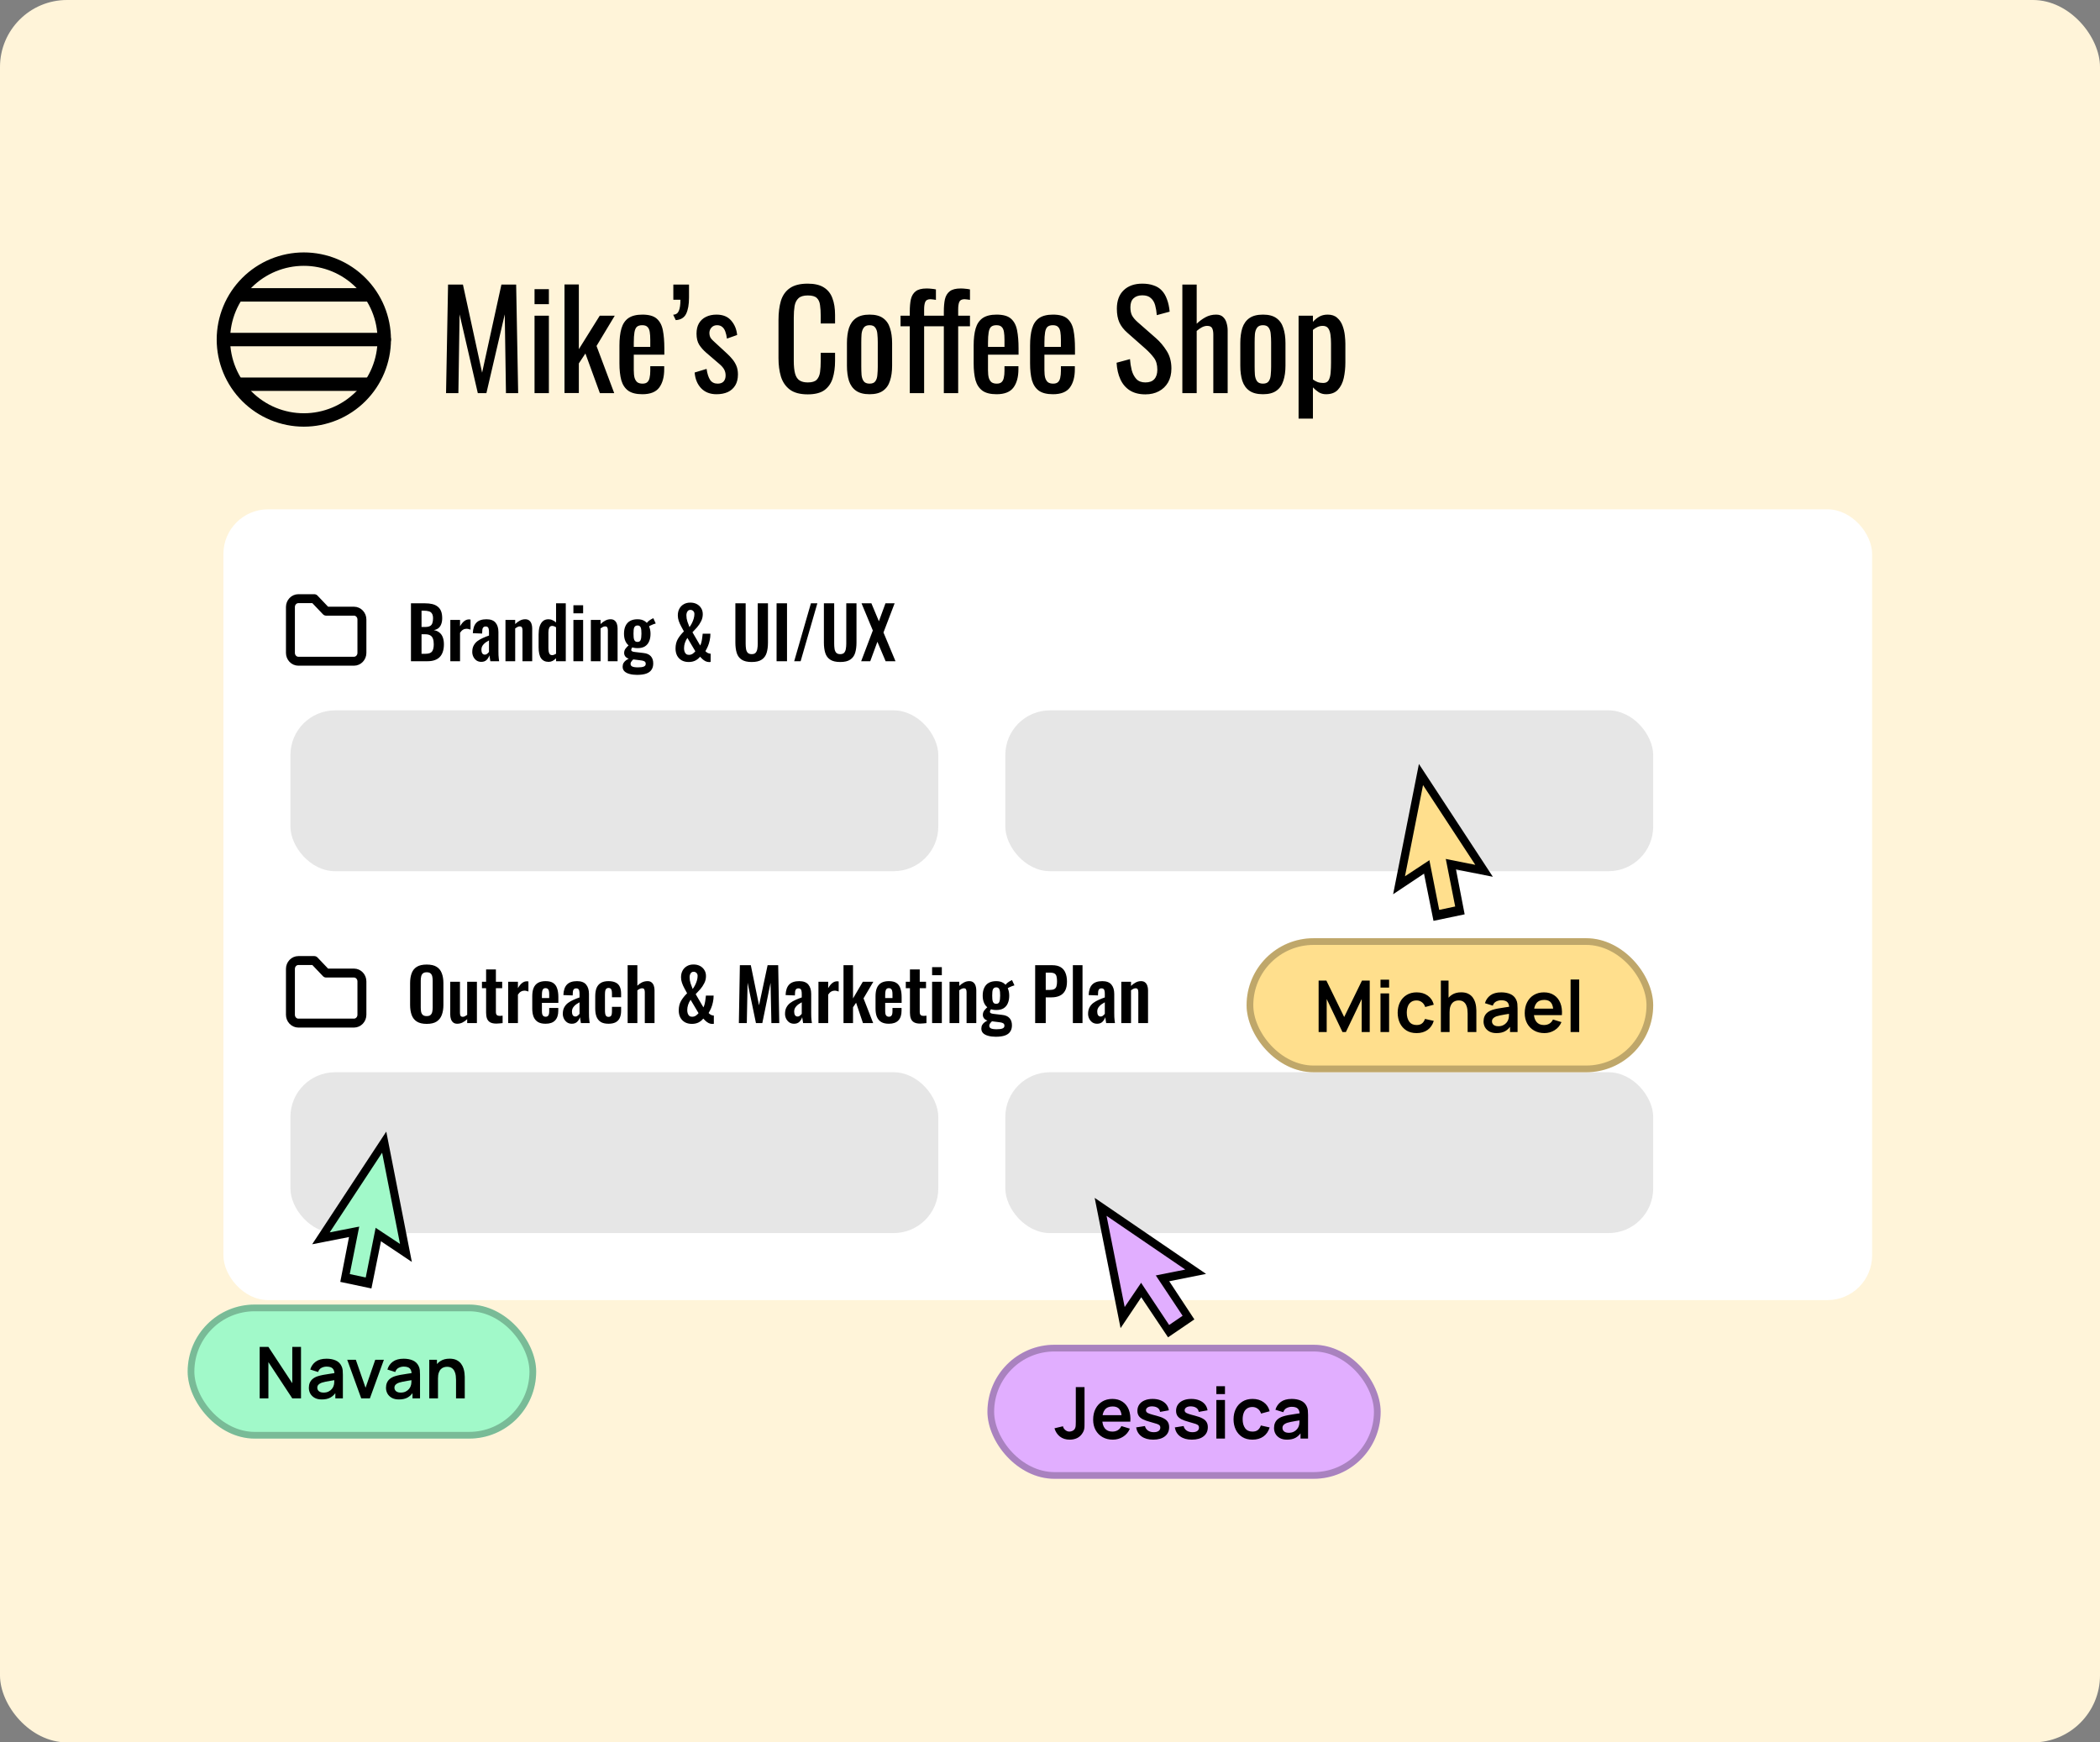 <svg width="470" height="390" viewBox="0 0 470 390" fill="none" xmlns="http://www.w3.org/2000/svg">
<rect x="0" y="0" width="470" height="390" fill="#808080" stroke="none"/>
<rect width="470" height="390" rx="15" fill="#FFF4D9"/>
<rect x="50" y="114" width="369" height="177" rx="10" fill="white"/>
<path d="M99.83 88L100.28 63.7H103.61L107.9 83.41L112.22 63.7H115.52L115.97 88H113.24L112.97 70.36L108.86 88H106.94L102.86 70.36L102.59 88H99.83ZM119.635 88V70.66H122.845V88H119.635ZM119.635 68.08V64.72H122.845V68.08H119.635ZM126.34 87.97V63.67H129.55V78.16L134.23 70.66H137.59L133.51 77.44L137.47 88H134.26L131.02 79.12L129.55 81.34V87.97H126.34ZM143.766 88.24C142.406 88.24 141.356 87.98 140.616 87.46C139.876 86.92 139.356 86.14 139.056 85.12C138.776 84.08 138.636 82.81 138.636 81.31V77.35C138.636 75.81 138.786 74.53 139.086 73.51C139.386 72.49 139.906 71.72 140.646 71.2C141.406 70.68 142.446 70.42 143.766 70.42C145.226 70.42 146.296 70.72 146.976 71.32C147.676 71.92 148.136 72.79 148.356 73.93C148.576 75.05 148.686 76.4 148.686 77.98V79.39H141.846V82.87C141.846 83.57 141.906 84.14 142.026 84.58C142.166 85.02 142.376 85.35 142.656 85.57C142.956 85.77 143.336 85.87 143.796 85.87C144.276 85.87 144.636 85.76 144.876 85.54C145.136 85.3 145.306 84.97 145.386 84.55C145.486 84.11 145.536 83.6 145.536 83.02V81.97H148.656V82.63C148.656 84.37 148.286 85.74 147.546 86.74C146.806 87.74 145.546 88.24 143.766 88.24ZM141.846 77.65H145.536V76.09C145.536 75.37 145.496 74.77 145.416 74.29C145.336 73.79 145.166 73.42 144.906 73.18C144.666 72.92 144.276 72.79 143.736 72.79C143.216 72.79 142.816 72.91 142.536 73.15C142.276 73.39 142.096 73.8 141.996 74.38C141.896 74.94 141.846 75.72 141.846 76.72V77.65ZM151.238 71.65L150.668 70.45C151.288 70.41 151.708 70.12 151.928 69.58C152.168 69.04 152.288 68.21 152.288 67.09H150.698V63.7H154.208C154.208 64.18 154.208 64.67 154.208 65.17C154.208 65.65 154.208 66.13 154.208 66.61C154.208 68.17 153.988 69.39 153.548 70.27C153.108 71.13 152.338 71.59 151.238 71.65ZM160.359 88.24C158.939 88.24 157.799 87.8 156.939 86.92C156.079 86.02 155.589 84.84 155.469 83.38L158.139 82.57C158.299 83.67 158.569 84.5 158.949 85.06C159.329 85.6 159.889 85.87 160.629 85.87C161.209 85.87 161.649 85.71 161.949 85.39C162.249 85.05 162.399 84.6 162.399 84.04C162.399 83.54 162.289 83.09 162.069 82.69C161.849 82.29 161.489 81.88 160.989 81.46L158.019 78.91C157.419 78.39 156.909 77.81 156.489 77.17C156.089 76.53 155.889 75.7 155.889 74.68C155.889 73.76 156.069 72.99 156.429 72.37C156.809 71.73 157.329 71.25 157.989 70.93C158.669 70.59 159.459 70.42 160.359 70.42C161.799 70.42 162.899 70.87 163.659 71.77C164.419 72.65 164.859 73.72 164.979 74.98L162.699 75.79C162.619 75.19 162.499 74.67 162.339 74.23C162.179 73.77 161.949 73.42 161.649 73.18C161.349 72.92 160.959 72.79 160.479 72.79C159.959 72.79 159.539 72.97 159.219 73.33C158.919 73.67 158.769 74.08 158.769 74.56C158.769 74.86 158.829 75.16 158.949 75.46C159.089 75.74 159.319 76.02 159.639 76.3L162.699 79.12C163.119 79.5 163.509 79.91 163.869 80.35C164.249 80.79 164.559 81.29 164.799 81.85C165.039 82.41 165.159 83.06 165.159 83.8C165.159 84.78 164.959 85.6 164.559 86.26C164.159 86.92 163.599 87.42 162.879 87.76C162.159 88.08 161.319 88.24 160.359 88.24ZM180.775 88.27C179.055 88.27 177.715 87.91 176.755 87.19C175.815 86.47 175.155 85.5 174.775 84.28C174.415 83.06 174.235 81.7 174.235 80.2V71.62C174.235 69.98 174.415 68.55 174.775 67.33C175.155 66.11 175.815 65.17 176.755 64.51C177.715 63.83 179.055 63.49 180.775 63.49C182.295 63.49 183.495 63.77 184.375 64.33C185.275 64.89 185.915 65.69 186.295 66.73C186.695 67.77 186.895 69.02 186.895 70.48V72.4H183.685V70.69C183.685 69.79 183.635 69 183.535 68.32C183.455 67.62 183.215 67.08 182.815 66.7C182.415 66.32 181.745 66.13 180.805 66.13C179.845 66.13 179.145 66.34 178.705 66.76C178.265 67.16 177.975 67.74 177.835 68.5C177.715 69.24 177.655 70.11 177.655 71.11V80.74C177.655 81.96 177.755 82.93 177.955 83.65C178.155 84.35 178.485 84.85 178.945 85.15C179.405 85.45 180.025 85.6 180.805 85.6C181.725 85.6 182.385 85.4 182.785 85C183.185 84.58 183.435 84.01 183.535 83.29C183.635 82.57 183.685 81.73 183.685 80.77V78.97H186.895V80.77C186.895 82.25 186.715 83.56 186.355 84.7C185.995 85.82 185.375 86.7 184.495 87.34C183.615 87.96 182.375 88.27 180.775 88.27ZM194.624 88.24C193.344 88.24 192.334 87.98 191.594 87.46C190.854 86.94 190.324 86.2 190.004 85.24C189.704 84.28 189.554 83.15 189.554 81.85V76.81C189.554 75.51 189.704 74.38 190.004 73.42C190.324 72.46 190.854 71.72 191.594 71.2C192.334 70.68 193.344 70.42 194.624 70.42C195.904 70.42 196.904 70.68 197.624 71.2C198.364 71.72 198.884 72.46 199.184 73.42C199.504 74.38 199.664 75.51 199.664 76.81V81.85C199.664 83.15 199.504 84.28 199.184 85.24C198.884 86.2 198.364 86.94 197.624 87.46C196.904 87.98 195.904 88.24 194.624 88.24ZM194.624 85.87C195.244 85.87 195.674 85.69 195.914 85.33C196.174 84.97 196.324 84.5 196.364 83.92C196.424 83.32 196.454 82.7 196.454 82.06V76.63C196.454 75.97 196.424 75.35 196.364 74.77C196.324 74.19 196.174 73.72 195.914 73.36C195.674 72.98 195.244 72.79 194.624 72.79C194.004 72.79 193.564 72.98 193.304 73.36C193.044 73.72 192.884 74.19 192.824 74.77C192.784 75.35 192.764 75.97 192.764 76.63V82.06C192.764 82.7 192.784 83.32 192.824 83.92C192.884 84.5 193.044 84.97 193.304 85.33C193.564 85.69 194.004 85.87 194.624 85.87ZM203.619 88V73.03H201.549V70.66H203.619V69.76C203.619 68.68 203.699 67.76 203.859 67C204.039 66.22 204.399 65.62 204.939 65.2C205.479 64.78 206.289 64.57 207.369 64.57C207.769 64.57 208.119 64.59 208.419 64.63C208.739 64.65 209.089 64.7 209.469 64.78V67.12C209.289 67.08 209.089 67.05 208.869 67.03C208.649 66.99 208.449 66.97 208.269 66.97C207.649 66.97 207.249 67.18 207.069 67.6C206.909 68 206.829 68.54 206.829 69.22V70.66H209.469V73.03H206.829V88H203.619ZM211.239 88V73.03H209.169V70.66H211.239V69.76C211.239 68.68 211.319 67.76 211.479 67C211.659 66.22 212.019 65.62 212.559 65.2C213.099 64.78 213.909 64.57 214.989 64.57C215.389 64.57 215.739 64.59 216.039 64.63C216.359 64.65 216.709 64.7 217.089 64.78V67.12C216.909 67.08 216.709 67.05 216.489 67.03C216.269 66.99 216.069 66.97 215.889 66.97C215.269 66.97 214.869 67.18 214.689 67.6C214.529 68 214.449 68.54 214.449 69.22V70.66H217.089V73.03H214.449V88H211.239ZM223.043 88.24C221.683 88.24 220.633 87.98 219.893 87.46C219.153 86.92 218.633 86.14 218.333 85.12C218.053 84.08 217.913 82.81 217.913 81.31V77.35C217.913 75.81 218.063 74.53 218.363 73.51C218.663 72.49 219.183 71.72 219.923 71.2C220.683 70.68 221.723 70.42 223.043 70.42C224.503 70.42 225.573 70.72 226.253 71.32C226.953 71.92 227.413 72.79 227.633 73.93C227.853 75.05 227.963 76.4 227.963 77.98V79.39H221.123V82.87C221.123 83.57 221.183 84.14 221.303 84.58C221.443 85.02 221.653 85.35 221.933 85.57C222.233 85.77 222.613 85.87 223.073 85.87C223.553 85.87 223.913 85.76 224.153 85.54C224.413 85.3 224.583 84.97 224.663 84.55C224.763 84.11 224.813 83.6 224.813 83.02V81.97H227.933V82.63C227.933 84.37 227.563 85.74 226.823 86.74C226.083 87.74 224.823 88.24 223.043 88.24ZM221.123 77.65H224.813V76.09C224.813 75.37 224.773 74.77 224.693 74.29C224.613 73.79 224.443 73.42 224.183 73.18C223.943 72.92 223.553 72.79 223.013 72.79C222.493 72.79 222.093 72.91 221.813 73.15C221.553 73.39 221.373 73.8 221.273 74.38C221.173 74.94 221.123 75.72 221.123 76.72V77.65ZM235.67 88.24C234.31 88.24 233.26 87.98 232.52 87.46C231.78 86.92 231.26 86.14 230.96 85.12C230.68 84.08 230.54 82.81 230.54 81.31V77.35C230.54 75.81 230.69 74.53 230.99 73.51C231.29 72.49 231.81 71.72 232.55 71.2C233.31 70.68 234.35 70.42 235.67 70.42C237.13 70.42 238.2 70.72 238.88 71.32C239.58 71.92 240.04 72.79 240.26 73.93C240.48 75.05 240.59 76.4 240.59 77.98V79.39H233.75V82.87C233.75 83.57 233.81 84.14 233.93 84.58C234.07 85.02 234.28 85.35 234.56 85.57C234.86 85.77 235.24 85.87 235.7 85.87C236.18 85.87 236.54 85.76 236.78 85.54C237.04 85.3 237.21 84.97 237.29 84.55C237.39 84.11 237.44 83.6 237.44 83.02V81.97H240.56V82.63C240.56 84.37 240.19 85.74 239.45 86.74C238.71 87.74 237.45 88.24 235.67 88.24ZM233.75 77.65H237.44V76.09C237.44 75.37 237.4 74.77 237.32 74.29C237.24 73.79 237.07 73.42 236.81 73.18C236.57 72.92 236.18 72.79 235.64 72.79C235.12 72.79 234.72 72.91 234.44 73.15C234.18 73.39 234 73.8 233.9 74.38C233.8 74.94 233.75 75.72 233.75 76.72V77.65ZM256.352 88.27C254.952 88.27 253.782 87.97 252.842 87.37C251.922 86.77 251.222 85.94 250.742 84.88C250.262 83.82 249.982 82.59 249.902 81.19L252.902 80.38C252.962 81.24 253.092 82.07 253.292 82.87C253.512 83.67 253.862 84.33 254.342 84.85C254.822 85.35 255.492 85.6 256.352 85.6C257.232 85.6 257.892 85.36 258.332 84.88C258.792 84.38 259.022 83.67 259.022 82.75C259.022 81.65 258.772 80.77 258.272 80.11C257.772 79.43 257.142 78.75 256.382 78.07L252.302 74.47C251.502 73.77 250.912 73.01 250.532 72.19C250.152 71.35 249.962 70.32 249.962 69.1C249.962 67.32 250.472 65.94 251.492 64.96C252.512 63.98 253.902 63.49 255.662 63.49C256.622 63.49 257.462 63.62 258.182 63.88C258.922 64.12 259.532 64.5 260.012 65.02C260.512 65.54 260.902 66.2 261.182 67C261.482 67.78 261.682 68.7 261.782 69.76L258.902 70.54C258.842 69.74 258.722 69.01 258.542 68.35C258.362 67.67 258.042 67.13 257.582 66.73C257.142 66.31 256.502 66.1 255.662 66.1C254.822 66.1 254.162 66.33 253.682 66.79C253.222 67.23 252.992 67.89 252.992 68.77C252.992 69.51 253.112 70.12 253.352 70.6C253.612 71.08 254.022 71.57 254.582 72.07L258.692 75.67C259.612 76.47 260.422 77.43 261.122 78.55C261.822 79.65 262.172 80.96 262.172 82.48C262.172 83.68 261.922 84.72 261.422 85.6C260.922 86.46 260.232 87.12 259.352 87.58C258.492 88.04 257.492 88.27 256.352 88.27ZM264.622 88V63.7H267.832V72.46C268.412 71.9 269.062 71.42 269.782 71.02C270.502 70.62 271.302 70.42 272.182 70.42C272.862 70.42 273.382 70.6 273.742 70.96C274.122 71.32 274.382 71.77 274.522 72.31C274.682 72.85 274.762 73.4 274.762 73.96V88H271.552V74.89C271.552 74.27 271.462 73.79 271.282 73.45C271.102 73.11 270.732 72.94 270.172 72.94C269.792 72.94 269.392 73.05 268.972 73.27C268.572 73.49 268.192 73.76 267.832 74.08V88H264.622ZM282.661 88.24C281.381 88.24 280.371 87.98 279.631 87.46C278.891 86.94 278.361 86.2 278.041 85.24C277.741 84.28 277.591 83.15 277.591 81.85V76.81C277.591 75.51 277.741 74.38 278.041 73.42C278.361 72.46 278.891 71.72 279.631 71.2C280.371 70.68 281.381 70.42 282.661 70.42C283.941 70.42 284.941 70.68 285.661 71.2C286.401 71.72 286.921 72.46 287.221 73.42C287.541 74.38 287.701 75.51 287.701 76.81V81.85C287.701 83.15 287.541 84.28 287.221 85.24C286.921 86.2 286.401 86.94 285.661 87.46C284.941 87.98 283.941 88.24 282.661 88.24ZM282.661 85.87C283.281 85.87 283.711 85.69 283.951 85.33C284.211 84.97 284.361 84.5 284.401 83.92C284.461 83.32 284.491 82.7 284.491 82.06V76.63C284.491 75.97 284.461 75.35 284.401 74.77C284.361 74.19 284.211 73.72 283.951 73.36C283.711 72.98 283.281 72.79 282.661 72.79C282.041 72.79 281.601 72.98 281.341 73.36C281.081 73.72 280.921 74.19 280.861 74.77C280.821 75.35 280.801 75.97 280.801 76.63V82.06C280.801 82.7 280.821 83.32 280.861 83.92C280.921 84.5 281.081 84.97 281.341 85.33C281.601 85.69 282.041 85.87 282.661 85.87ZM290.636 93.7V70.66H293.846V72.04C294.226 71.6 294.686 71.22 295.226 70.9C295.766 70.58 296.406 70.42 297.146 70.42C298.046 70.42 298.756 70.66 299.276 71.14C299.816 71.6 300.216 72.19 300.476 72.91C300.736 73.61 300.906 74.33 300.986 75.07C301.066 75.79 301.106 76.41 301.106 76.93V81.13C301.106 82.35 300.986 83.51 300.746 84.61C300.506 85.69 300.066 86.57 299.426 87.25C298.806 87.91 297.926 88.24 296.786 88.24C296.166 88.24 295.616 88.09 295.136 87.79C294.656 87.47 294.226 87.11 293.846 86.71V93.7H290.636ZM296.156 85.72C296.716 85.72 297.116 85.52 297.356 85.12C297.596 84.7 297.746 84.14 297.806 83.44C297.866 82.74 297.896 81.97 297.896 81.13V76.93C297.896 76.21 297.856 75.55 297.776 74.95C297.696 74.33 297.526 73.84 297.266 73.48C297.006 73.12 296.596 72.94 296.036 72.94C295.616 72.94 295.216 73.03 294.836 73.21C294.456 73.39 294.126 73.6 293.846 73.84V84.94C294.146 85.16 294.486 85.35 294.866 85.51C295.246 85.65 295.676 85.72 296.156 85.72Z" fill="black"/>
<path d="M50 76C50 78.364 50.466 80.704 51.37 82.888C52.275 85.072 53.601 87.056 55.272 88.728C56.944 90.399 58.928 91.725 61.112 92.63C63.296 93.534 65.636 94 68 94C70.364 94 72.704 93.534 74.888 92.63C77.072 91.725 79.056 90.399 80.728 88.728C82.399 87.056 83.725 85.072 84.63 82.888C85.534 80.704 86 78.364 86 76C86 73.636 85.534 71.296 84.63 69.112C83.725 66.928 82.399 64.944 80.728 63.272C79.056 61.601 77.072 60.275 74.888 59.37C72.704 58.466 70.364 58 68 58C65.636 58 63.296 58.466 61.112 59.37C58.928 60.275 56.944 61.601 55.272 63.272C53.601 64.944 52.275 66.928 51.37 69.112C50.466 71.296 50 73.636 50 76Z" stroke="black" stroke-width="3" stroke-linecap="round" stroke-linejoin="round"/>
<path d="M53.2 66H82.8" stroke="black" stroke-width="3" stroke-linecap="round" stroke-linejoin="round"/>
<path d="M50 76H86" stroke="black" stroke-width="3" stroke-linecap="round" stroke-linejoin="round"/>
<path d="M53.2 86H82.8" stroke="black" stroke-width="3" stroke-linecap="round" stroke-linejoin="round"/>
<path d="M91.976 148V135.04H95.16C95.736 135.04 96.253 135.093 96.712 135.2C97.181 135.307 97.581 135.488 97.912 135.744C98.253 135.989 98.515 136.325 98.696 136.752C98.877 137.179 98.968 137.717 98.968 138.368C98.968 138.891 98.893 139.339 98.744 139.712C98.605 140.085 98.397 140.384 98.12 140.608C97.843 140.821 97.496 140.965 97.08 141.04C97.592 141.125 98.013 141.307 98.344 141.584C98.685 141.851 98.936 142.203 99.096 142.64C99.267 143.077 99.352 143.605 99.352 144.224C99.352 144.843 99.272 145.392 99.112 145.872C98.963 146.341 98.733 146.736 98.424 147.056C98.125 147.365 97.747 147.6 97.288 147.76C96.84 147.92 96.312 148 95.704 148H91.976ZM94.344 146.336H95.24C95.955 146.336 96.44 146.165 96.696 145.824C96.952 145.472 97.08 144.933 97.08 144.208C97.08 143.685 97.016 143.264 96.888 142.944C96.771 142.613 96.568 142.368 96.28 142.208C96.003 142.048 95.629 141.968 95.16 141.968H94.344V146.336ZM94.344 140.336H95.144C95.613 140.336 95.976 140.267 96.232 140.128C96.488 139.989 96.664 139.776 96.76 139.488C96.867 139.2 96.92 138.837 96.92 138.4C96.92 137.941 96.84 137.589 96.68 137.344C96.531 137.088 96.301 136.917 95.992 136.832C95.683 136.736 95.288 136.688 94.808 136.688H94.344V140.336ZM100.786 148V138.752H102.962V140.176C103.282 139.632 103.602 139.243 103.922 139.008C104.242 138.763 104.594 138.64 104.978 138.64C105.042 138.64 105.096 138.645 105.138 138.656C105.192 138.656 105.25 138.661 105.314 138.672V140.928C105.186 140.875 105.042 140.832 104.882 140.8C104.733 140.757 104.578 140.736 104.418 140.736C104.13 140.736 103.869 140.805 103.634 140.944C103.4 141.083 103.176 141.312 102.962 141.632V148H100.786ZM107.712 148.144C107.296 148.144 106.933 148.037 106.624 147.824C106.325 147.6 106.096 147.323 105.936 146.992C105.776 146.651 105.696 146.299 105.696 145.936C105.696 145.36 105.802 144.875 106.016 144.48C106.229 144.085 106.512 143.755 106.864 143.488C107.226 143.221 107.626 142.992 108.064 142.8C108.512 142.597 108.97 142.416 109.44 142.256V141.456C109.44 141.189 109.418 140.965 109.376 140.784C109.344 140.603 109.274 140.464 109.168 140.368C109.061 140.272 108.906 140.224 108.704 140.224C108.512 140.224 108.357 140.267 108.24 140.352C108.133 140.437 108.053 140.56 108 140.72C107.957 140.869 107.936 141.045 107.936 141.248L107.904 141.808L105.824 141.728C105.866 140.661 106.133 139.877 106.624 139.376C107.114 138.864 107.866 138.608 108.88 138.608C109.808 138.608 110.485 138.864 110.912 139.376C111.338 139.888 111.552 140.581 111.552 141.456V145.728C111.552 146.069 111.557 146.379 111.568 146.656C111.589 146.933 111.61 147.184 111.632 147.408C111.664 147.632 111.69 147.829 111.712 148H109.744C109.712 147.787 109.674 147.547 109.632 147.28C109.589 147.003 109.557 146.8 109.536 146.672C109.429 147.045 109.226 147.387 108.928 147.696C108.629 147.995 108.224 148.144 107.712 148.144ZM108.512 146.528C108.65 146.528 108.778 146.496 108.896 146.432C109.013 146.357 109.12 146.272 109.216 146.176C109.312 146.08 109.386 145.995 109.44 145.92V143.344C109.194 143.483 108.965 143.621 108.752 143.76C108.549 143.899 108.373 144.053 108.224 144.224C108.074 144.384 107.957 144.56 107.872 144.752C107.786 144.944 107.744 145.168 107.744 145.424C107.744 145.765 107.808 146.037 107.936 146.24C108.074 146.432 108.266 146.528 108.512 146.528ZM113.129 148V138.752H115.305V139.68C115.636 139.36 115.982 139.104 116.345 138.912C116.718 138.709 117.118 138.608 117.545 138.608C117.929 138.608 118.233 138.704 118.457 138.896C118.681 139.077 118.846 139.323 118.953 139.632C119.06 139.941 119.113 140.277 119.113 140.64V148H116.937V141.072C116.937 140.795 116.894 140.581 116.809 140.432C116.724 140.283 116.558 140.208 116.313 140.208C116.164 140.208 115.998 140.251 115.817 140.336C115.646 140.421 115.476 140.528 115.305 140.656V148H113.129ZM122.787 148.144C122.051 148.144 121.491 147.883 121.107 147.36C120.734 146.837 120.547 146 120.547 144.848V142.016C120.547 141.376 120.616 140.8 120.755 140.288C120.904 139.776 121.139 139.371 121.459 139.072C121.779 138.763 122.211 138.608 122.755 138.608C123.086 138.608 123.39 138.677 123.667 138.816C123.955 138.944 124.216 139.115 124.451 139.328V135.04H126.627V148H124.451V147.344C124.206 147.589 123.944 147.787 123.667 147.936C123.39 148.075 123.096 148.144 122.787 148.144ZM123.587 146.64C123.704 146.64 123.838 146.613 123.987 146.56C124.136 146.507 124.291 146.432 124.451 146.336V140.4C124.323 140.315 124.184 140.245 124.035 140.192C123.886 140.128 123.731 140.096 123.571 140.096C123.262 140.096 123.043 140.24 122.915 140.528C122.798 140.805 122.739 141.147 122.739 141.552V145.008C122.739 145.317 122.76 145.595 122.803 145.84C122.846 146.085 122.926 146.283 123.043 146.432C123.171 146.571 123.352 146.64 123.587 146.64ZM128.334 148V138.752H130.51V148H128.334ZM128.334 137.28V135.472H130.51V137.28H128.334ZM132.238 148V138.752H134.414V139.68C134.745 139.36 135.092 139.104 135.454 138.912C135.828 138.709 136.228 138.608 136.654 138.608C137.038 138.608 137.342 138.704 137.566 138.896C137.79 139.077 137.956 139.323 138.062 139.632C138.169 139.941 138.222 140.277 138.222 140.64V148H136.046V141.072C136.046 140.795 136.004 140.581 135.918 140.432C135.833 140.283 135.668 140.208 135.422 140.208C135.273 140.208 135.108 140.251 134.926 140.336C134.756 140.421 134.585 140.528 134.414 140.656V148H132.238ZM142.568 151.056C141.939 151.056 141.379 150.987 140.888 150.848C140.408 150.72 140.03 150.523 139.752 150.256C139.486 149.989 139.352 149.648 139.352 149.232C139.352 148.912 139.422 148.629 139.56 148.384C139.71 148.139 139.907 147.931 140.152 147.76C140.408 147.579 140.68 147.435 140.968 147.328L141.88 147.472C141.752 147.579 141.63 147.691 141.512 147.808C141.406 147.925 141.315 148.048 141.24 148.176C141.166 148.304 141.128 148.448 141.128 148.608C141.128 148.864 141.251 149.056 141.496 149.184C141.752 149.312 142.19 149.376 142.808 149.376C143.374 149.376 143.8 149.317 144.088 149.2C144.376 149.083 144.52 148.88 144.52 148.592C144.52 148.421 144.483 148.283 144.408 148.176C144.334 148.08 144.206 148 144.024 147.936C143.854 147.872 143.608 147.824 143.288 147.792L141.112 147.52C140.664 147.456 140.312 147.301 140.056 147.056C139.811 146.8 139.688 146.501 139.688 146.16C139.688 145.776 139.8 145.44 140.024 145.152C140.259 144.853 140.563 144.544 140.936 144.224L141.672 144.704C141.576 144.811 141.486 144.933 141.4 145.072C141.315 145.2 141.272 145.339 141.272 145.488C141.272 145.605 141.336 145.701 141.464 145.776C141.592 145.851 141.806 145.904 142.104 145.936L143.992 146.16C144.75 146.235 145.304 146.475 145.656 146.88C146.019 147.275 146.2 147.813 146.2 148.496C146.2 149.061 146.072 149.531 145.816 149.904C145.571 150.288 145.182 150.576 144.648 150.768C144.115 150.96 143.422 151.056 142.568 151.056ZM142.68 145.072C141.998 145.072 141.432 144.939 140.984 144.672C140.547 144.405 140.216 144.032 139.992 143.552C139.768 143.072 139.656 142.507 139.656 141.856C139.656 141.152 139.774 140.56 140.008 140.08C140.243 139.589 140.584 139.221 141.032 138.976C141.48 138.731 142.03 138.608 142.68 138.608C143.331 138.608 143.87 138.747 144.296 139.024C144.723 139.301 145.043 139.685 145.256 140.176C145.48 140.667 145.592 141.232 145.592 141.872C145.592 142.523 145.486 143.088 145.272 143.568C145.07 144.048 144.755 144.421 144.328 144.688C143.912 144.944 143.363 145.072 142.68 145.072ZM142.68 143.68C142.872 143.68 143.022 143.643 143.128 143.568C143.246 143.493 143.331 143.381 143.384 143.232C143.448 143.083 143.491 142.896 143.512 142.672C143.544 142.437 143.56 142.165 143.56 141.856C143.56 141.536 143.55 141.264 143.528 141.04C143.507 140.805 143.464 140.613 143.4 140.464C143.336 140.304 143.246 140.187 143.128 140.112C143.022 140.037 142.878 140 142.696 140C142.504 140 142.35 140.037 142.232 140.112C142.115 140.187 142.019 140.299 141.944 140.448C141.88 140.597 141.838 140.789 141.816 141.024C141.795 141.259 141.784 141.536 141.784 141.856C141.784 142.144 141.795 142.405 141.816 142.64C141.838 142.864 141.88 143.056 141.944 143.216C142.008 143.365 142.099 143.483 142.216 143.568C142.334 143.643 142.488 143.68 142.68 143.68ZM145.144 140.256L144.664 139.584C144.792 139.349 144.99 139.131 145.256 138.928C145.523 138.725 145.843 138.539 146.216 138.368L146.76 139.552C146.632 139.584 146.451 139.643 146.216 139.728C145.992 139.813 145.774 139.909 145.56 140.016C145.358 140.112 145.219 140.192 145.144 140.256ZM154.134 148.176C153.537 148.176 153.014 148.053 152.566 147.808C152.129 147.552 151.787 147.2 151.542 146.752C151.307 146.293 151.19 145.76 151.19 145.152C151.19 144.331 151.366 143.616 151.718 143.008C152.081 142.4 152.529 141.84 153.062 141.328C152.859 140.944 152.651 140.56 152.438 140.176C152.225 139.781 152.049 139.381 151.91 138.976C151.771 138.571 151.702 138.16 151.702 137.744C151.702 137.189 151.814 136.699 152.038 136.272C152.262 135.845 152.582 135.509 152.998 135.264C153.414 135.008 153.915 134.88 154.502 134.88C155.046 134.88 155.521 134.987 155.926 135.2C156.342 135.413 156.673 135.717 156.918 136.112C157.163 136.496 157.286 136.949 157.286 137.472C157.286 138.048 157.158 138.581 156.902 139.072C156.657 139.563 156.358 140.011 156.006 140.416C155.654 140.811 155.313 141.179 154.982 141.52L156.71 144.48C156.817 144.288 156.907 144.043 156.982 143.744C157.057 143.445 157.115 143.125 157.158 142.784C157.211 142.443 157.249 142.128 157.27 141.84H158.998C158.998 142.363 158.945 142.859 158.838 143.328C158.742 143.797 158.609 144.235 158.438 144.64C158.267 145.035 158.081 145.403 157.878 145.744C158.006 145.893 158.171 146.027 158.374 146.144C158.587 146.251 158.811 146.309 159.046 146.32V148.16C158.982 148.171 158.918 148.176 158.854 148.176C158.801 148.187 158.747 148.192 158.694 148.192C158.406 148.181 158.139 148.117 157.894 148C157.649 147.872 157.425 147.717 157.222 147.536C157.019 147.355 156.838 147.173 156.678 146.992C156.401 147.344 156.049 147.632 155.622 147.856C155.195 148.069 154.699 148.176 154.134 148.176ZM154.182 146.576C154.502 146.576 154.779 146.496 155.014 146.336C155.249 146.176 155.451 145.989 155.622 145.776L153.846 142.784C153.601 143.136 153.414 143.509 153.286 143.904C153.158 144.288 153.094 144.688 153.094 145.104C153.094 145.36 153.131 145.605 153.206 145.84C153.281 146.064 153.398 146.245 153.558 146.384C153.718 146.512 153.926 146.576 154.182 146.576ZM154.31 140.368C154.491 140.133 154.667 139.851 154.838 139.52C155.009 139.189 155.147 138.843 155.254 138.48C155.361 138.117 155.414 137.771 155.414 137.44C155.414 137.152 155.329 136.928 155.158 136.768C154.987 136.597 154.774 136.512 154.518 136.512C154.219 136.512 153.995 136.635 153.846 136.88C153.697 137.115 153.622 137.403 153.622 137.744C153.622 138.203 153.697 138.661 153.846 139.12C153.995 139.568 154.15 139.984 154.31 140.368ZM168.231 148.176C167.271 148.176 166.524 148 165.991 147.648C165.458 147.296 165.09 146.795 164.887 146.144C164.684 145.493 164.583 144.715 164.583 143.808V135.04H166.887V144.08C166.887 144.485 166.914 144.869 166.967 145.232C167.02 145.584 167.143 145.872 167.335 146.096C167.538 146.309 167.836 146.416 168.231 146.416C168.647 146.416 168.946 146.309 169.127 146.096C169.319 145.872 169.442 145.584 169.495 145.232C169.559 144.869 169.591 144.485 169.591 144.08V135.04H171.879V143.808C171.879 144.715 171.778 145.493 171.575 146.144C171.372 146.795 171.004 147.296 170.471 147.648C169.948 148 169.202 148.176 168.231 148.176ZM173.806 148V135.04H176.142V148H173.806ZM177.748 148L181.492 135.04H182.932L179.188 148H177.748ZM188.044 148.176C187.084 148.176 186.337 148 185.804 147.648C185.27 147.296 184.902 146.795 184.7 146.144C184.497 145.493 184.396 144.715 184.396 143.808V135.04H186.7V144.08C186.7 144.485 186.726 144.869 186.78 145.232C186.833 145.584 186.956 145.872 187.148 146.096C187.35 146.309 187.649 146.416 188.044 146.416C188.46 146.416 188.758 146.309 188.94 146.096C189.132 145.872 189.254 145.584 189.308 145.232C189.372 144.869 189.404 144.485 189.404 144.08V135.04H191.692V143.808C191.692 144.715 191.59 145.493 191.388 146.144C191.185 146.795 190.817 147.296 190.284 147.648C189.761 148 189.014 148.176 188.044 148.176ZM192.738 148L195.346 141.12L192.818 135.04H195.026L196.706 139.056L198.178 135.04H200.226L197.73 141.568L200.418 148H198.21L196.37 143.648L194.77 148H192.738Z" fill="black"/>
<path d="M66.778 134H70.333L73 136.8H79.222C79.694 136.8 80.146 136.997 80.479 137.347C80.813 137.697 81 138.172 81 138.667V146.133C81 146.628 80.813 147.103 80.479 147.453C80.146 147.803 79.694 148 79.222 148H66.778C66.306 148 65.854 147.803 65.521 147.453C65.187 147.103 65 146.628 65 146.133V135.867C65 135.372 65.187 134.897 65.521 134.547C65.854 134.197 66.306 134 66.778 134Z" stroke="black" stroke-width="2" stroke-linecap="round" stroke-linejoin="round"/>
<rect x="65" y="159" width="145" height="36" rx="10" fill="url(#paint0_linear_159_117)" fill-opacity="0.1"/>
<rect x="225" y="159" width="145" height="36" rx="10" fill="url(#paint1_linear_159_117)" fill-opacity="0.1"/>
<path d="M95.496 229.176C94.579 229.176 93.848 229.005 93.304 228.664C92.76 228.323 92.371 227.832 92.136 227.192C91.901 226.552 91.784 225.795 91.784 224.92V220.072C91.784 219.197 91.901 218.451 92.136 217.832C92.371 217.203 92.76 216.723 93.304 216.392C93.848 216.061 94.579 215.896 95.496 215.896C96.435 215.896 97.171 216.061 97.704 216.392C98.248 216.723 98.637 217.203 98.872 217.832C99.117 218.451 99.24 219.197 99.24 220.072V224.936C99.24 225.8 99.117 226.552 98.872 227.192C98.637 227.821 98.248 228.312 97.704 228.664C97.171 229.005 96.435 229.176 95.496 229.176ZM95.496 227.432C95.891 227.432 96.179 227.347 96.36 227.176C96.552 227.005 96.68 226.771 96.744 226.472C96.808 226.173 96.84 225.848 96.84 225.496V219.528C96.84 219.165 96.808 218.84 96.744 218.552C96.68 218.264 96.552 218.04 96.36 217.88C96.179 217.709 95.891 217.624 95.496 217.624C95.123 217.624 94.84 217.709 94.648 217.88C94.456 218.04 94.328 218.264 94.264 218.552C94.2 218.84 94.168 219.165 94.168 219.528V225.496C94.168 225.848 94.195 226.173 94.248 226.472C94.312 226.771 94.44 227.005 94.632 227.176C94.824 227.347 95.112 227.432 95.496 227.432ZM102.336 229.144C101.973 229.144 101.674 229.053 101.44 228.872C101.205 228.68 101.034 228.429 100.928 228.12C100.821 227.8 100.768 227.464 100.768 227.112V219.752H102.944V226.712C102.944 226.989 102.986 227.208 103.072 227.368C103.168 227.517 103.338 227.592 103.584 227.592C103.744 227.592 103.904 227.549 104.064 227.464C104.234 227.379 104.4 227.277 104.56 227.16V219.752H106.736V229H104.56V228.12C104.25 228.419 103.909 228.664 103.536 228.856C103.162 229.048 102.762 229.144 102.336 229.144ZM111.098 229.112C110.511 229.112 110.047 229.016 109.706 228.824C109.375 228.632 109.141 228.355 109.002 227.992C108.863 227.629 108.794 227.197 108.794 226.696V221.192H107.866V219.752H108.794V216.984H110.986V219.752H112.394V221.192H110.986V226.504C110.986 226.824 111.055 227.053 111.194 227.192C111.333 227.32 111.541 227.384 111.818 227.384C111.935 227.384 112.047 227.379 112.154 227.368C112.271 227.357 112.383 227.347 112.49 227.336V229C112.309 229.021 112.095 229.043 111.85 229.064C111.615 229.096 111.365 229.112 111.098 229.112ZM113.739 229V219.752H115.915V221.176C116.235 220.632 116.555 220.243 116.875 220.008C117.195 219.763 117.547 219.64 117.931 219.64C117.995 219.64 118.049 219.645 118.091 219.656C118.145 219.656 118.203 219.661 118.267 219.672V221.928C118.139 221.875 117.995 221.832 117.835 221.8C117.686 221.757 117.531 221.736 117.371 221.736C117.083 221.736 116.822 221.805 116.587 221.944C116.353 222.083 116.129 222.312 115.915 222.632V229H113.739ZM122.101 229.144C121.407 229.144 120.842 229.016 120.405 228.76C119.967 228.493 119.642 228.109 119.429 227.608C119.226 227.096 119.125 226.483 119.125 225.768V222.984C119.125 222.248 119.226 221.629 119.429 221.128C119.642 220.627 119.967 220.248 120.405 219.992C120.853 219.736 121.418 219.608 122.101 219.608C122.837 219.608 123.407 219.747 123.813 220.024C124.229 220.301 124.522 220.707 124.693 221.24C124.874 221.763 124.965 222.403 124.965 223.16V224.472H121.285V226.296C121.285 226.595 121.311 226.84 121.365 227.032C121.429 227.224 121.525 227.363 121.653 227.448C121.781 227.533 121.935 227.576 122.117 227.576C122.309 227.576 122.463 227.533 122.581 227.448C122.698 227.352 122.783 227.219 122.837 227.048C122.89 226.867 122.917 226.643 122.917 226.376V225.608H124.949V226.232C124.949 227.171 124.714 227.891 124.245 228.392C123.775 228.893 123.061 229.144 122.101 229.144ZM121.285 223.4H122.917V222.52C122.917 222.2 122.89 221.944 122.837 221.752C122.783 221.549 122.698 221.405 122.581 221.32C122.463 221.224 122.298 221.176 122.085 221.176C121.893 221.176 121.738 221.224 121.621 221.32C121.503 221.416 121.418 221.576 121.365 221.8C121.311 222.024 121.285 222.344 121.285 222.76V223.4ZM127.977 229.144C127.561 229.144 127.199 229.037 126.889 228.824C126.591 228.6 126.361 228.323 126.201 227.992C126.041 227.651 125.961 227.299 125.961 226.936C125.961 226.36 126.068 225.875 126.281 225.48C126.495 225.085 126.777 224.755 127.129 224.488C127.492 224.221 127.892 223.992 128.329 223.8C128.777 223.597 129.236 223.416 129.705 223.256V222.456C129.705 222.189 129.684 221.965 129.641 221.784C129.609 221.603 129.54 221.464 129.433 221.368C129.327 221.272 129.172 221.224 128.969 221.224C128.777 221.224 128.623 221.267 128.505 221.352C128.399 221.437 128.319 221.56 128.265 221.72C128.223 221.869 128.201 222.045 128.201 222.248L128.169 222.808L126.089 222.728C126.132 221.661 126.399 220.877 126.889 220.376C127.38 219.864 128.132 219.608 129.145 219.608C130.073 219.608 130.751 219.864 131.177 220.376C131.604 220.888 131.817 221.581 131.817 222.456V226.728C131.817 227.069 131.823 227.379 131.833 227.656C131.855 227.933 131.876 228.184 131.897 228.408C131.929 228.632 131.956 228.829 131.977 229H130.009C129.977 228.787 129.94 228.547 129.897 228.28C129.855 228.003 129.823 227.8 129.801 227.672C129.695 228.045 129.492 228.387 129.193 228.696C128.895 228.995 128.489 229.144 127.977 229.144ZM128.777 227.528C128.916 227.528 129.044 227.496 129.161 227.432C129.279 227.357 129.385 227.272 129.481 227.176C129.577 227.08 129.652 226.995 129.705 226.92V224.344C129.46 224.483 129.231 224.621 129.017 224.76C128.815 224.899 128.639 225.053 128.489 225.224C128.34 225.384 128.223 225.56 128.137 225.752C128.052 225.944 128.009 226.168 128.009 226.424C128.009 226.765 128.073 227.037 128.201 227.24C128.34 227.432 128.532 227.528 128.777 227.528ZM136.179 229.144C135.464 229.144 134.888 229.011 134.451 228.744C134.024 228.467 133.709 228.077 133.507 227.576C133.315 227.064 133.219 226.461 133.219 225.768V222.984C133.219 222.269 133.315 221.661 133.507 221.16C133.709 220.659 134.029 220.275 134.467 220.008C134.904 219.741 135.475 219.608 136.179 219.608C136.84 219.608 137.379 219.715 137.795 219.928C138.221 220.131 138.531 220.445 138.723 220.872C138.915 221.288 139.011 221.816 139.011 222.456V223.224H136.963V222.408C136.963 222.088 136.936 221.837 136.883 221.656C136.84 221.464 136.76 221.331 136.643 221.256C136.525 221.171 136.371 221.128 136.179 221.128C135.987 221.128 135.832 221.181 135.715 221.288C135.597 221.384 135.512 221.544 135.459 221.768C135.416 221.992 135.395 222.301 135.395 222.696V226.088C135.395 226.685 135.459 227.091 135.587 227.304C135.715 227.507 135.917 227.608 136.195 227.608C136.408 227.608 136.568 227.56 136.674 227.464C136.792 227.368 136.867 227.229 136.899 227.048C136.941 226.856 136.963 226.627 136.963 226.36V225.368H139.011V226.248C139.011 226.867 138.909 227.395 138.707 227.832C138.515 228.269 138.205 228.6 137.779 228.824C137.363 229.037 136.829 229.144 136.179 229.144ZM140.473 229V216.04H142.649V220.632C142.969 220.312 143.316 220.061 143.689 219.88C144.073 219.699 144.489 219.608 144.937 219.608C145.311 219.608 145.609 219.704 145.833 219.896C146.057 220.077 146.223 220.323 146.329 220.632C146.436 220.941 146.489 221.277 146.489 221.64V229H144.313V222.072C144.313 221.795 144.271 221.581 144.185 221.432C144.1 221.283 143.935 221.208 143.689 221.208C143.54 221.208 143.369 221.251 143.177 221.336C142.996 221.421 142.82 221.533 142.649 221.672V229H140.473ZM154.853 229.176C154.255 229.176 153.733 229.053 153.285 228.808C152.847 228.552 152.506 228.2 152.261 227.752C152.026 227.293 151.909 226.76 151.909 226.152C151.909 225.331 152.085 224.616 152.437 224.008C152.799 223.4 153.247 222.84 153.781 222.328C153.578 221.944 153.37 221.56 153.157 221.176C152.943 220.781 152.767 220.381 152.629 219.976C152.49 219.571 152.421 219.16 152.421 218.744C152.421 218.189 152.533 217.699 152.757 217.272C152.981 216.845 153.301 216.509 153.717 216.264C154.133 216.008 154.634 215.88 155.221 215.88C155.765 215.88 156.239 215.987 156.645 216.2C157.061 216.413 157.391 216.717 157.637 217.112C157.882 217.496 158.005 217.949 158.005 218.472C158.005 219.048 157.877 219.581 157.621 220.072C157.375 220.563 157.077 221.011 156.725 221.416C156.373 221.811 156.031 222.179 155.701 222.52L157.429 225.48C157.535 225.288 157.626 225.043 157.701 224.744C157.775 224.445 157.834 224.125 157.877 223.784C157.93 223.443 157.967 223.128 157.989 222.84H159.717C159.717 223.363 159.663 223.859 159.557 224.328C159.461 224.797 159.327 225.235 159.157 225.64C158.986 226.035 158.799 226.403 158.597 226.744C158.725 226.893 158.89 227.027 159.093 227.144C159.306 227.251 159.53 227.309 159.765 227.32V229.16C159.701 229.171 159.637 229.176 159.573 229.176C159.519 229.187 159.466 229.192 159.413 229.192C159.125 229.181 158.858 229.117 158.613 229C158.367 228.872 158.143 228.717 157.941 228.536C157.738 228.355 157.557 228.173 157.397 227.992C157.119 228.344 156.767 228.632 156.341 228.856C155.914 229.069 155.418 229.176 154.853 229.176ZM154.901 227.576C155.221 227.576 155.498 227.496 155.733 227.336C155.967 227.176 156.17 226.989 156.341 226.776L154.565 223.784C154.319 224.136 154.133 224.509 154.005 224.904C153.877 225.288 153.813 225.688 153.813 226.104C153.813 226.36 153.85 226.605 153.925 226.84C153.999 227.064 154.117 227.245 154.277 227.384C154.437 227.512 154.645 227.576 154.901 227.576ZM155.029 221.368C155.21 221.133 155.386 220.851 155.557 220.52C155.727 220.189 155.866 219.843 155.973 219.48C156.079 219.117 156.133 218.771 156.133 218.44C156.133 218.152 156.047 217.928 155.877 217.768C155.706 217.597 155.493 217.512 155.237 217.512C154.938 217.512 154.714 217.635 154.565 217.88C154.415 218.115 154.341 218.403 154.341 218.744C154.341 219.203 154.415 219.661 154.565 220.12C154.714 220.568 154.869 220.984 155.029 221.368ZM165.366 229L165.59 216.04H168.038L169.878 225.016L171.798 216.04H174.166L174.406 229H172.646L172.454 219.992L170.614 229H169.19L167.318 219.96L167.142 229H165.366ZM177.712 229.144C177.296 229.144 176.933 229.037 176.624 228.824C176.325 228.6 176.096 228.323 175.936 227.992C175.776 227.651 175.696 227.299 175.696 226.936C175.696 226.36 175.802 225.875 176.016 225.48C176.229 225.085 176.512 224.755 176.864 224.488C177.226 224.221 177.626 223.992 178.064 223.8C178.512 223.597 178.97 223.416 179.44 223.256V222.456C179.44 222.189 179.418 221.965 179.376 221.784C179.344 221.603 179.274 221.464 179.168 221.368C179.061 221.272 178.906 221.224 178.704 221.224C178.512 221.224 178.357 221.267 178.24 221.352C178.133 221.437 178.053 221.56 178 221.72C177.957 221.869 177.936 222.045 177.936 222.248L177.904 222.808L175.824 222.728C175.866 221.661 176.133 220.877 176.624 220.376C177.114 219.864 177.866 219.608 178.88 219.608C179.808 219.608 180.485 219.864 180.912 220.376C181.338 220.888 181.552 221.581 181.552 222.456V226.728C181.552 227.069 181.557 227.379 181.568 227.656C181.589 227.933 181.61 228.184 181.632 228.408C181.664 228.632 181.69 228.829 181.712 229H179.744C179.712 228.787 179.674 228.547 179.632 228.28C179.589 228.003 179.557 227.8 179.536 227.672C179.429 228.045 179.226 228.387 178.928 228.696C178.629 228.995 178.224 229.144 177.712 229.144ZM178.512 227.528C178.65 227.528 178.778 227.496 178.896 227.432C179.013 227.357 179.12 227.272 179.216 227.176C179.312 227.08 179.386 226.995 179.44 226.92V224.344C179.194 224.483 178.965 224.621 178.752 224.76C178.549 224.899 178.373 225.053 178.224 225.224C178.074 225.384 177.957 225.56 177.872 225.752C177.786 225.944 177.744 226.168 177.744 226.424C177.744 226.765 177.808 227.037 177.936 227.24C178.074 227.432 178.266 227.528 178.512 227.528ZM183.177 229V219.752H185.353V221.176C185.673 220.632 185.993 220.243 186.313 220.008C186.633 219.763 186.985 219.64 187.369 219.64C187.433 219.64 187.486 219.645 187.529 219.656C187.582 219.656 187.641 219.661 187.705 219.672V221.928C187.577 221.875 187.433 221.832 187.273 221.8C187.124 221.757 186.969 221.736 186.809 221.736C186.521 221.736 186.26 221.805 186.025 221.944C185.79 222.083 185.566 222.312 185.353 222.632V229H183.177ZM188.786 229V216.04H190.914V223.48L193.106 219.752H195.458L193.266 223.464L195.426 229H193.138L191.602 224.44L190.914 225.464V229H188.786ZM198.929 229.144C198.236 229.144 197.67 229.016 197.233 228.76C196.796 228.493 196.47 228.109 196.257 227.608C196.054 227.096 195.953 226.483 195.953 225.768V222.984C195.953 222.248 196.054 221.629 196.257 221.128C196.47 220.627 196.796 220.248 197.233 219.992C197.681 219.736 198.246 219.608 198.929 219.608C199.665 219.608 200.236 219.747 200.641 220.024C201.057 220.301 201.35 220.707 201.521 221.24C201.702 221.763 201.793 222.403 201.793 223.16V224.472H198.113V226.296C198.113 226.595 198.14 226.84 198.193 227.032C198.257 227.224 198.353 227.363 198.481 227.448C198.609 227.533 198.764 227.576 198.945 227.576C199.137 227.576 199.292 227.533 199.409 227.448C199.526 227.352 199.612 227.219 199.665 227.048C199.718 226.867 199.745 226.643 199.745 226.376V225.608H201.777V226.232C201.777 227.171 201.542 227.891 201.073 228.392C200.604 228.893 199.889 229.144 198.929 229.144ZM198.113 223.4H199.745V222.52C199.745 222.2 199.718 221.944 199.665 221.752C199.612 221.549 199.526 221.405 199.409 221.32C199.292 221.224 199.126 221.176 198.913 221.176C198.721 221.176 198.566 221.224 198.449 221.32C198.332 221.416 198.246 221.576 198.193 221.8C198.14 222.024 198.113 222.344 198.113 222.76V223.4ZM205.958 229.112C205.371 229.112 204.907 229.016 204.566 228.824C204.235 228.632 204 228.355 203.862 227.992C203.723 227.629 203.654 227.197 203.654 226.696V221.192H202.726V219.752H203.654V216.984H205.846V219.752H207.254V221.192H205.846V226.504C205.846 226.824 205.915 227.053 206.054 227.192C206.192 227.32 206.4 227.384 206.678 227.384C206.795 227.384 206.907 227.379 207.014 227.368C207.131 227.357 207.243 227.347 207.35 227.336V229C207.168 229.021 206.955 229.043 206.71 229.064C206.475 229.096 206.224 229.112 205.958 229.112ZM208.615 229V219.752H210.791V229H208.615ZM208.615 218.28V216.472H210.791V218.28H208.615ZM212.52 229V219.752H214.696V220.68C215.026 220.36 215.373 220.104 215.736 219.912C216.109 219.709 216.509 219.608 216.936 219.608C217.32 219.608 217.624 219.704 217.848 219.896C218.072 220.077 218.237 220.323 218.344 220.632C218.45 220.941 218.504 221.277 218.504 221.64V229H216.328V222.072C216.328 221.795 216.285 221.581 216.2 221.432C216.114 221.283 215.949 221.208 215.704 221.208C215.554 221.208 215.389 221.251 215.208 221.336C215.037 221.421 214.866 221.528 214.696 221.656V229H212.52ZM222.85 232.056C222.22 232.056 221.66 231.987 221.17 231.848C220.69 231.72 220.311 231.523 220.034 231.256C219.767 230.989 219.634 230.648 219.634 230.232C219.634 229.912 219.703 229.629 219.842 229.384C219.991 229.139 220.188 228.931 220.434 228.76C220.69 228.579 220.962 228.435 221.25 228.328L222.162 228.472C222.034 228.579 221.911 228.691 221.794 228.808C221.687 228.925 221.596 229.048 221.522 229.176C221.447 229.304 221.41 229.448 221.41 229.608C221.41 229.864 221.532 230.056 221.778 230.184C222.034 230.312 222.471 230.376 223.09 230.376C223.655 230.376 224.082 230.317 224.37 230.2C224.658 230.083 224.802 229.88 224.802 229.592C224.802 229.421 224.764 229.283 224.69 229.176C224.615 229.08 224.487 229 224.306 228.936C224.135 228.872 223.89 228.824 223.57 228.792L221.394 228.52C220.946 228.456 220.594 228.301 220.338 228.056C220.092 227.8 219.97 227.501 219.97 227.16C219.97 226.776 220.082 226.44 220.306 226.152C220.54 225.853 220.844 225.544 221.218 225.224L221.954 225.704C221.858 225.811 221.767 225.933 221.682 226.072C221.596 226.2 221.554 226.339 221.554 226.488C221.554 226.605 221.618 226.701 221.746 226.776C221.874 226.851 222.087 226.904 222.386 226.936L224.274 227.16C225.031 227.235 225.586 227.475 225.938 227.88C226.3 228.275 226.482 228.813 226.482 229.496C226.482 230.061 226.354 230.531 226.098 230.904C225.852 231.288 225.463 231.576 224.93 231.768C224.396 231.96 223.703 232.056 222.85 232.056ZM222.962 226.072C222.279 226.072 221.714 225.939 221.266 225.672C220.828 225.405 220.498 225.032 220.274 224.552C220.05 224.072 219.938 223.507 219.938 222.856C219.938 222.152 220.055 221.56 220.29 221.08C220.524 220.589 220.866 220.221 221.314 219.976C221.762 219.731 222.311 219.608 222.962 219.608C223.612 219.608 224.151 219.747 224.578 220.024C225.004 220.301 225.324 220.685 225.538 221.176C225.762 221.667 225.874 222.232 225.874 222.872C225.874 223.523 225.767 224.088 225.554 224.568C225.351 225.048 225.036 225.421 224.61 225.688C224.194 225.944 223.644 226.072 222.962 226.072ZM222.962 224.68C223.154 224.68 223.303 224.643 223.41 224.568C223.527 224.493 223.612 224.381 223.666 224.232C223.73 224.083 223.772 223.896 223.794 223.672C223.826 223.437 223.842 223.165 223.842 222.856C223.842 222.536 223.831 222.264 223.81 222.04C223.788 221.805 223.746 221.613 223.682 221.464C223.618 221.304 223.527 221.187 223.41 221.112C223.303 221.037 223.159 221 222.978 221C222.786 221 222.631 221.037 222.514 221.112C222.396 221.187 222.3 221.299 222.226 221.448C222.162 221.597 222.119 221.789 222.098 222.024C222.076 222.259 222.066 222.536 222.066 222.856C222.066 223.144 222.076 223.405 222.098 223.64C222.119 223.864 222.162 224.056 222.226 224.216C222.29 224.365 222.38 224.483 222.498 224.568C222.615 224.643 222.77 224.68 222.962 224.68ZM225.426 221.256L224.946 220.584C225.074 220.349 225.271 220.131 225.538 219.928C225.804 219.725 226.124 219.539 226.498 219.368L227.042 220.552C226.914 220.584 226.732 220.643 226.498 220.728C226.274 220.813 226.055 220.909 225.842 221.016C225.639 221.112 225.5 221.192 225.426 221.256ZM231.679 229V216.04H235.487C236.266 216.04 236.895 216.184 237.375 216.472C237.866 216.76 238.223 217.181 238.447 217.736C238.682 218.28 238.799 218.941 238.799 219.72C238.799 220.563 238.655 221.245 238.367 221.768C238.079 222.28 237.674 222.653 237.151 222.888C236.639 223.123 236.031 223.24 235.327 223.24H234.047V229H231.679ZM234.047 221.576H234.943C235.37 221.576 235.7 221.517 235.935 221.4C236.18 221.272 236.346 221.075 236.431 220.808C236.527 220.531 236.575 220.163 236.575 219.704C236.575 219.235 236.538 218.856 236.463 218.568C236.399 218.269 236.25 218.051 236.015 217.912C235.791 217.773 235.434 217.704 234.943 217.704H234.047V221.576ZM240.117 229V216.04H242.277V229H240.117ZM245.54 229.144C245.124 229.144 244.761 229.037 244.452 228.824C244.153 228.6 243.924 228.323 243.764 227.992C243.604 227.651 243.524 227.299 243.524 226.936C243.524 226.36 243.631 225.875 243.844 225.48C244.057 225.085 244.34 224.755 244.692 224.488C245.055 224.221 245.455 223.992 245.892 223.8C246.34 223.597 246.799 223.416 247.268 223.256V222.456C247.268 222.189 247.247 221.965 247.204 221.784C247.172 221.603 247.103 221.464 246.996 221.368C246.889 221.272 246.735 221.224 246.532 221.224C246.34 221.224 246.185 221.267 246.068 221.352C245.961 221.437 245.881 221.56 245.828 221.72C245.785 221.869 245.764 222.045 245.764 222.248L245.732 222.808L243.652 222.728C243.695 221.661 243.961 220.877 244.452 220.376C244.943 219.864 245.695 219.608 246.708 219.608C247.636 219.608 248.313 219.864 248.74 220.376C249.167 220.888 249.38 221.581 249.38 222.456V226.728C249.38 227.069 249.385 227.379 249.396 227.656C249.417 227.933 249.439 228.184 249.46 228.408C249.492 228.632 249.519 228.829 249.54 229H247.572C247.54 228.787 247.503 228.547 247.46 228.28C247.417 228.003 247.385 227.8 247.364 227.672C247.257 228.045 247.055 228.387 246.756 228.696C246.457 228.995 246.052 229.144 245.54 229.144ZM246.34 227.528C246.479 227.528 246.607 227.496 246.724 227.432C246.841 227.357 246.948 227.272 247.044 227.176C247.14 227.08 247.215 226.995 247.268 226.92V224.344C247.023 224.483 246.793 224.621 246.58 224.76C246.377 224.899 246.201 225.053 246.052 225.224C245.903 225.384 245.785 225.56 245.7 225.752C245.615 225.944 245.572 226.168 245.572 226.424C245.572 226.765 245.636 227.037 245.764 227.24C245.903 227.432 246.095 227.528 246.34 227.528ZM250.957 229V219.752H253.133V220.68C253.464 220.36 253.81 220.104 254.173 219.912C254.546 219.709 254.946 219.608 255.373 219.608C255.757 219.608 256.061 219.704 256.285 219.896C256.509 220.077 256.674 220.323 256.781 220.632C256.888 220.941 256.941 221.277 256.941 221.64V229H254.765V222.072C254.765 221.795 254.722 221.581 254.637 221.432C254.552 221.283 254.386 221.208 254.141 221.208C253.992 221.208 253.826 221.251 253.645 221.336C253.474 221.421 253.304 221.528 253.133 221.656V229H250.957Z" fill="black"/>
<path d="M66.778 215H70.333L73 217.8H79.222C79.694 217.8 80.146 217.997 80.479 218.347C80.813 218.697 81 219.172 81 219.667V227.133C81 227.628 80.813 228.103 80.479 228.453C80.146 228.803 79.694 229 79.222 229H66.778C66.306 229 65.854 228.803 65.521 228.453C65.187 228.103 65 227.628 65 227.133V216.867C65 216.372 65.187 215.897 65.521 215.547C65.854 215.197 66.306 215 66.778 215Z" stroke="black" stroke-width="2" stroke-linecap="round" stroke-linejoin="round"/>
<rect x="65" y="240" width="145" height="36" rx="10" fill="url(#paint2_linear_159_117)" fill-opacity="0.1"/>
<rect x="225" y="240" width="145" height="36" rx="10" fill="url(#paint3_linear_159_117)" fill-opacity="0.1"/>
<rect x="221" y="300.999" width="88" height="30" rx="15" fill="#E1AEFF"/>
<rect x="221.75" y="301.749" width="86.5" height="28.5" rx="14.25" stroke="black" stroke-opacity="0.25" stroke-width="1.5"/>
<path d="M239.424 322.239C238.544 322.239 237.811 322.01 237.224 321.551C236.643 321.093 236.235 320.474 236 319.695L237.904 319.239C237.963 319.565 238.133 319.845 238.416 320.079C238.699 320.314 239.011 320.431 239.352 320.431C239.576 320.431 239.813 320.373 240.064 320.255C240.315 320.133 240.501 319.938 240.624 319.671C240.699 319.501 240.741 319.298 240.752 319.063C240.768 318.823 240.776 318.546 240.776 318.231V310.479H242.728V318.231C242.728 318.589 242.725 318.903 242.72 319.175C242.72 319.442 242.693 319.695 242.64 319.935C242.592 320.17 242.493 320.413 242.344 320.663C242.029 321.207 241.619 321.607 241.112 321.863C240.605 322.114 240.043 322.239 239.424 322.239ZM249.064 322.239C248.189 322.239 247.421 322.05 246.76 321.671C246.098 321.293 245.581 320.767 245.208 320.095C244.84 319.423 244.656 318.65 244.656 317.775C244.656 316.831 244.837 316.013 245.2 315.319C245.562 314.621 246.066 314.079 246.712 313.695C247.357 313.311 248.104 313.119 248.952 313.119C249.848 313.119 250.608 313.33 251.232 313.751C251.861 314.167 252.328 314.757 252.632 315.519C252.936 316.282 253.05 317.181 252.976 318.215H251.064V317.511C251.058 316.573 250.893 315.887 250.568 315.455C250.242 315.023 249.73 314.807 249.032 314.807C248.242 314.807 247.656 315.053 247.272 315.543C246.888 316.029 246.696 316.741 246.696 317.679C246.696 318.554 246.888 319.231 247.272 319.711C247.656 320.191 248.216 320.431 248.952 320.431C249.426 320.431 249.834 320.327 250.176 320.119C250.522 319.906 250.789 319.599 250.976 319.199L252.88 319.775C252.549 320.554 252.037 321.159 251.344 321.591C250.656 322.023 249.896 322.239 249.064 322.239ZM246.088 318.215V316.759H252.032V318.215H246.088ZM258.097 322.239C257.03 322.239 256.163 321.999 255.497 321.519C254.83 321.039 254.425 320.365 254.281 319.495L256.249 319.191C256.35 319.618 256.574 319.954 256.921 320.199C257.267 320.445 257.705 320.567 258.233 320.567C258.697 320.567 259.054 320.477 259.305 320.295C259.561 320.109 259.689 319.855 259.689 319.535C259.689 319.338 259.641 319.181 259.545 319.063C259.454 318.941 259.251 318.823 258.937 318.711C258.622 318.599 258.139 318.458 257.489 318.287C256.763 318.095 256.187 317.89 255.761 317.671C255.334 317.447 255.027 317.183 254.841 316.879C254.654 316.575 254.561 316.207 254.561 315.775C254.561 315.237 254.702 314.767 254.985 314.367C255.267 313.967 255.662 313.661 256.169 313.447C256.675 313.229 257.273 313.119 257.961 313.119C258.633 313.119 259.227 313.223 259.745 313.431C260.267 313.639 260.689 313.935 261.009 314.319C261.329 314.703 261.526 315.154 261.601 315.671L259.633 316.023C259.585 315.655 259.417 315.365 259.129 315.151C258.846 314.938 258.467 314.818 257.993 314.791C257.539 314.765 257.174 314.834 256.897 314.999C256.619 315.159 256.481 315.386 256.481 315.679C256.481 315.845 256.537 315.986 256.649 316.103C256.761 316.221 256.985 316.338 257.321 316.455C257.662 316.573 258.169 316.717 258.841 316.887C259.529 317.063 260.078 317.266 260.489 317.495C260.905 317.719 261.203 317.989 261.385 318.303C261.571 318.618 261.665 318.999 261.665 319.447C261.665 320.317 261.347 320.999 260.713 321.495C260.083 321.991 259.211 322.239 258.097 322.239ZM266.753 322.239C265.686 322.239 264.82 321.999 264.153 321.519C263.486 321.039 263.081 320.365 262.937 319.495L264.905 319.191C265.006 319.618 265.23 319.954 265.577 320.199C265.924 320.445 266.361 320.567 266.889 320.567C267.353 320.567 267.71 320.477 267.961 320.295C268.217 320.109 268.345 319.855 268.345 319.535C268.345 319.338 268.297 319.181 268.201 319.063C268.11 318.941 267.908 318.823 267.593 318.711C267.278 318.599 266.796 318.458 266.145 318.287C265.42 318.095 264.844 317.89 264.417 317.671C263.99 317.447 263.684 317.183 263.497 316.879C263.31 316.575 263.217 316.207 263.217 315.775C263.217 315.237 263.358 314.767 263.641 314.367C263.924 313.967 264.318 313.661 264.825 313.447C265.332 313.229 265.929 313.119 266.617 313.119C267.289 313.119 267.884 313.223 268.401 313.431C268.924 313.639 269.345 313.935 269.665 314.319C269.985 314.703 270.182 315.154 270.257 315.671L268.289 316.023C268.241 315.655 268.073 315.365 267.785 315.151C267.502 314.938 267.124 314.818 266.649 314.791C266.196 314.765 265.83 314.834 265.553 314.999C265.276 315.159 265.137 315.386 265.137 315.679C265.137 315.845 265.193 315.986 265.305 316.103C265.417 316.221 265.641 316.338 265.977 316.455C266.318 316.573 266.825 316.717 267.497 316.887C268.185 317.063 268.734 317.266 269.145 317.495C269.561 317.719 269.86 317.989 270.041 318.303C270.228 318.618 270.321 318.999 270.321 319.447C270.321 320.317 270.004 320.999 269.369 321.495C268.74 321.991 267.868 322.239 266.753 322.239ZM272.233 312.047V310.279H274.161V312.047H272.233ZM272.233 321.999V313.359H274.161V321.999H272.233ZM280.31 322.239C279.419 322.239 278.659 322.042 278.03 321.647C277.4 321.247 276.918 320.703 276.582 320.015C276.251 319.327 276.083 318.549 276.078 317.679C276.083 316.794 276.256 316.01 276.598 315.327C276.944 314.639 277.435 314.101 278.07 313.711C278.704 313.317 279.459 313.119 280.334 313.119C281.315 313.119 282.144 313.367 282.822 313.863C283.504 314.354 283.95 315.026 284.158 315.879L282.238 316.399C282.088 315.935 281.84 315.575 281.494 315.319C281.147 315.058 280.752 314.927 280.31 314.927C279.808 314.927 279.395 315.047 279.07 315.287C278.744 315.522 278.504 315.847 278.35 316.263C278.195 316.679 278.118 317.151 278.118 317.679C278.118 318.501 278.302 319.165 278.67 319.671C279.038 320.178 279.584 320.431 280.31 320.431C280.822 320.431 281.224 320.314 281.518 320.079C281.816 319.845 282.04 319.506 282.19 319.063L284.158 319.503C283.891 320.383 283.424 321.061 282.758 321.535C282.091 322.005 281.275 322.239 280.31 322.239ZM288.036 322.239C287.412 322.239 286.884 322.122 286.452 321.887C286.02 321.647 285.692 321.33 285.468 320.935C285.249 320.541 285.14 320.106 285.14 319.631C285.14 319.215 285.209 318.842 285.348 318.511C285.487 318.175 285.7 317.887 285.988 317.647C286.276 317.402 286.649 317.202 287.108 317.047C287.455 316.935 287.86 316.834 288.324 316.743C288.793 316.653 289.3 316.57 289.844 316.495C290.393 316.415 290.967 316.33 291.564 316.239L290.876 316.631C290.881 316.034 290.748 315.594 290.476 315.311C290.204 315.029 289.745 314.887 289.1 314.887C288.711 314.887 288.335 314.978 287.972 315.159C287.609 315.341 287.356 315.653 287.212 316.095L285.452 315.543C285.665 314.813 286.071 314.226 286.668 313.783C287.271 313.341 288.081 313.119 289.1 313.119C289.868 313.119 290.543 313.245 291.124 313.495C291.711 313.746 292.145 314.157 292.428 314.727C292.583 315.031 292.676 315.343 292.708 315.663C292.74 315.978 292.756 316.322 292.756 316.695V321.999H291.068V320.127L291.348 320.431C290.959 321.055 290.503 321.514 289.98 321.807C289.463 322.095 288.815 322.239 288.036 322.239ZM288.42 320.703C288.857 320.703 289.231 320.626 289.54 320.471C289.849 320.317 290.095 320.127 290.276 319.903C290.463 319.679 290.588 319.469 290.652 319.271C290.753 319.026 290.809 318.746 290.82 318.431C290.836 318.111 290.844 317.853 290.844 317.655L291.436 317.831C290.855 317.922 290.356 318.002 289.94 318.071C289.524 318.141 289.167 318.207 288.868 318.271C288.569 318.33 288.305 318.397 288.076 318.471C287.852 318.551 287.663 318.645 287.508 318.751C287.353 318.858 287.233 318.981 287.148 319.119C287.068 319.258 287.028 319.421 287.028 319.607C287.028 319.821 287.081 320.01 287.188 320.175C287.295 320.335 287.449 320.463 287.652 320.559C287.86 320.655 288.116 320.703 288.42 320.703Z" fill="black"/>
<path d="M250.796 297.276L245 268.121L269.93 285.138L257.779 287.554L257.101 287.878L250.796 297.276Z" fill="black"/>
<path d="M267.31 295.319L261.421 299.331L249.001 280.774L255.069 276.727L267.31 295.319Z" fill="black"/>
<path d="M256.475 282.165L253.46 284.231L261.666 296.573L264.681 294.507L256.475 282.165Z" fill="#E1AEFF"/>
<path d="M247.656 272.139L251.714 292.548L256.024 286.198L256.702 285.873L265.279 284.168L247.656 272.139Z" fill="#E1AEFF"/>
<rect x="279" y="210" width="91" height="30" rx="15" fill="#FFDF8D"/>
<rect x="279.75" y="210.75" width="89.5" height="28.5" rx="14.25" stroke="black" stroke-opacity="0.25" stroke-width="1.5"/>
<path d="M295.12 231V219.48H296.856L300.84 227.64L304.824 219.48H306.56V231H304.76V223.616L301.224 231H300.456L296.928 223.616V231H295.12ZM308.968 221.048V219.28H310.896V221.048H308.968ZM308.968 231V222.36H310.896V231H308.968ZM317.044 231.24C316.153 231.24 315.393 231.043 314.764 230.648C314.135 230.248 313.652 229.704 313.316 229.016C312.985 228.328 312.817 227.549 312.812 226.68C312.817 225.795 312.991 225.011 313.332 224.328C313.679 223.64 314.169 223.101 314.804 222.712C315.439 222.317 316.193 222.12 317.068 222.12C318.049 222.12 318.879 222.368 319.556 222.864C320.239 223.355 320.684 224.027 320.892 224.88L318.972 225.4C318.823 224.936 318.575 224.576 318.228 224.32C317.881 224.059 317.487 223.928 317.044 223.928C316.543 223.928 316.129 224.048 315.804 224.288C315.479 224.523 315.239 224.848 315.084 225.264C314.929 225.68 314.852 226.152 314.852 226.68C314.852 227.501 315.036 228.165 315.404 228.672C315.772 229.179 316.319 229.432 317.044 229.432C317.556 229.432 317.959 229.315 318.252 229.08C318.551 228.845 318.775 228.507 318.924 228.064L320.892 228.504C320.625 229.384 320.159 230.061 319.492 230.536C318.825 231.005 318.009 231.24 317.044 231.24ZM328.471 231V226.84C328.471 226.568 328.452 226.267 328.415 225.936C328.378 225.605 328.29 225.288 328.151 224.984C328.018 224.675 327.815 224.421 327.543 224.224C327.276 224.027 326.914 223.928 326.455 223.928C326.21 223.928 325.967 223.968 325.727 224.048C325.487 224.128 325.268 224.267 325.071 224.464C324.879 224.656 324.724 224.923 324.607 225.264C324.49 225.6 324.431 226.032 324.431 226.56L323.287 226.072C323.287 225.336 323.428 224.669 323.711 224.072C323.999 223.475 324.42 223 324.975 222.648C325.53 222.291 326.212 222.112 327.023 222.112C327.663 222.112 328.191 222.219 328.607 222.432C329.023 222.645 329.354 222.917 329.599 223.248C329.844 223.579 330.026 223.931 330.143 224.304C330.26 224.677 330.335 225.032 330.367 225.368C330.404 225.699 330.423 225.968 330.423 226.176V231H328.471ZM322.479 231V219.48H324.199V225.544H324.431V231H322.479ZM334.927 231.24C334.303 231.24 333.775 231.123 333.343 230.888C332.911 230.648 332.583 230.331 332.359 229.936C332.14 229.541 332.031 229.107 332.031 228.632C332.031 228.216 332.1 227.843 332.239 227.512C332.377 227.176 332.591 226.888 332.879 226.648C333.167 226.403 333.54 226.203 333.999 226.048C334.345 225.936 334.751 225.835 335.215 225.744C335.684 225.653 336.191 225.571 336.735 225.496C337.284 225.416 337.857 225.331 338.455 225.24L337.767 225.632C337.772 225.035 337.639 224.595 337.367 224.312C337.095 224.029 336.636 223.888 335.991 223.888C335.601 223.888 335.225 223.979 334.863 224.16C334.5 224.341 334.247 224.653 334.103 225.096L332.343 224.544C332.556 223.813 332.961 223.227 333.559 222.784C334.161 222.341 334.972 222.12 335.991 222.12C336.759 222.12 337.433 222.245 338.015 222.496C338.601 222.747 339.036 223.157 339.319 223.728C339.473 224.032 339.567 224.344 339.599 224.664C339.631 224.979 339.647 225.323 339.647 225.696V231H337.959V229.128L338.239 229.432C337.849 230.056 337.393 230.515 336.871 230.808C336.353 231.096 335.705 231.24 334.927 231.24ZM335.311 229.704C335.748 229.704 336.121 229.627 336.431 229.472C336.74 229.317 336.985 229.128 337.167 228.904C337.353 228.68 337.479 228.469 337.543 228.272C337.644 228.027 337.7 227.747 337.711 227.432C337.727 227.112 337.735 226.853 337.735 226.656L338.327 226.832C337.745 226.923 337.247 227.003 336.831 227.072C336.415 227.141 336.057 227.208 335.759 227.272C335.46 227.331 335.196 227.397 334.967 227.472C334.743 227.552 334.553 227.645 334.399 227.752C334.244 227.859 334.124 227.981 334.039 228.12C333.959 228.259 333.919 228.421 333.919 228.608C333.919 228.821 333.972 229.011 334.079 229.176C334.185 229.336 334.34 229.464 334.543 229.56C334.751 229.656 335.007 229.704 335.311 229.704ZM345.657 231.24C344.783 231.24 344.015 231.051 343.353 230.672C342.692 230.293 342.175 229.768 341.801 229.096C341.433 228.424 341.249 227.651 341.249 226.776C341.249 225.832 341.431 225.013 341.793 224.32C342.156 223.621 342.66 223.08 343.305 222.696C343.951 222.312 344.697 222.12 345.545 222.12C346.441 222.12 347.201 222.331 347.825 222.752C348.455 223.168 348.921 223.757 349.225 224.52C349.529 225.283 349.644 226.181 349.569 227.216H347.657V226.512C347.652 225.573 347.487 224.888 347.161 224.456C346.836 224.024 346.324 223.808 345.625 223.808C344.836 223.808 344.249 224.053 343.865 224.544C343.481 225.029 343.289 225.741 343.289 226.68C343.289 227.555 343.481 228.232 343.865 228.712C344.249 229.192 344.809 229.432 345.545 229.432C346.02 229.432 346.428 229.328 346.769 229.12C347.116 228.907 347.383 228.6 347.569 228.2L349.473 228.776C349.143 229.555 348.631 230.16 347.937 230.592C347.249 231.024 346.489 231.24 345.657 231.24ZM342.681 227.216V225.76H348.625V227.216H342.681ZM351.514 231V219.24H353.442V231H351.514Z" fill="black"/>
<path d="M311.794 200.16L317.567 171L334.112 196.246L321.96 193.84L321.209 193.88L311.794 200.16Z" fill="black"/>
<path d="M327.804 204.655L320.829 206.115L316.435 184.223L323.589 182.798L327.804 204.655Z" fill="black"/>
<path d="M322.811 188.361L319.236 189.12L322.109 203.66L325.684 202.901L322.811 188.361Z" fill="#FFDF8D"/>
<path d="M318.489 175.728L314.447 196.14L320.855 191.916L321.606 191.875L330.184 193.574L318.489 175.728Z" fill="#FFDF8D"/>
<rect x="42" y="292" width="78" height="30" rx="15" fill="#A1F9C9"/>
<rect x="42.75" y="292.75" width="76.5" height="28.5" rx="14.25" stroke="black" stroke-opacity="0.25" stroke-width="1.5"/>
<path d="M58.12 313V301.48H60.072L65.416 309.6V301.48H67.368V313H65.416L60.072 304.88V313H58.12ZM72.02 313.24C71.396 313.24 70.868 313.123 70.436 312.888C70.004 312.648 69.676 312.331 69.452 311.936C69.234 311.541 69.124 311.107 69.124 310.632C69.124 310.216 69.194 309.843 69.332 309.512C69.471 309.176 69.684 308.888 69.972 308.648C70.26 308.403 70.634 308.203 71.092 308.048C71.439 307.936 71.844 307.835 72.308 307.744C72.778 307.653 73.284 307.571 73.828 307.496C74.378 307.416 74.951 307.331 75.548 307.24L74.86 307.632C74.866 307.035 74.732 306.595 74.46 306.312C74.188 306.029 73.73 305.888 73.084 305.888C72.695 305.888 72.319 305.979 71.956 306.16C71.594 306.341 71.34 306.653 71.196 307.096L69.436 306.544C69.65 305.813 70.055 305.227 70.652 304.784C71.255 304.341 72.066 304.12 73.084 304.12C73.852 304.12 74.527 304.245 75.108 304.496C75.695 304.747 76.13 305.157 76.412 305.728C76.567 306.032 76.66 306.344 76.692 306.664C76.724 306.979 76.74 307.323 76.74 307.696V313H75.052V311.128L75.332 311.432C74.943 312.056 74.487 312.515 73.964 312.808C73.447 313.096 72.799 313.24 72.02 313.24ZM72.404 311.704C72.842 311.704 73.215 311.627 73.524 311.472C73.834 311.317 74.079 311.128 74.26 310.904C74.447 310.68 74.572 310.469 74.636 310.272C74.738 310.027 74.794 309.747 74.804 309.432C74.82 309.112 74.828 308.853 74.828 308.656L75.42 308.832C74.839 308.923 74.34 309.003 73.924 309.072C73.508 309.141 73.151 309.208 72.852 309.272C72.554 309.331 72.29 309.397 72.06 309.472C71.836 309.552 71.647 309.645 71.492 309.752C71.338 309.859 71.218 309.981 71.132 310.12C71.052 310.259 71.012 310.421 71.012 310.608C71.012 310.821 71.066 311.011 71.172 311.176C71.279 311.336 71.434 311.464 71.636 311.56C71.844 311.656 72.1 311.704 72.404 311.704ZM80.847 313L77.711 304.36H79.639L81.815 310.624L83.983 304.36H85.919L82.783 313H80.847ZM89.286 313.24C88.662 313.24 88.134 313.123 87.702 312.888C87.27 312.648 86.942 312.331 86.718 311.936C86.499 311.541 86.39 311.107 86.39 310.632C86.39 310.216 86.459 309.843 86.598 309.512C86.737 309.176 86.95 308.888 87.238 308.648C87.526 308.403 87.899 308.203 88.358 308.048C88.705 307.936 89.11 307.835 89.574 307.744C90.043 307.653 90.55 307.571 91.094 307.496C91.643 307.416 92.217 307.331 92.814 307.24L92.126 307.632C92.131 307.035 91.998 306.595 91.726 306.312C91.454 306.029 90.995 305.888 90.35 305.888C89.961 305.888 89.585 305.979 89.222 306.16C88.859 306.341 88.606 306.653 88.462 307.096L86.702 306.544C86.915 305.813 87.321 305.227 87.918 304.784C88.521 304.341 89.331 304.12 90.35 304.12C91.118 304.12 91.793 304.245 92.374 304.496C92.961 304.747 93.395 305.157 93.678 305.728C93.833 306.032 93.926 306.344 93.958 306.664C93.99 306.979 94.006 307.323 94.006 307.696V313H92.318V311.128L92.598 311.432C92.209 312.056 91.753 312.515 91.23 312.808C90.713 313.096 90.065 313.24 89.286 313.24ZM89.67 311.704C90.107 311.704 90.481 311.627 90.79 311.472C91.099 311.317 91.345 311.128 91.526 310.904C91.713 310.68 91.838 310.469 91.902 310.272C92.003 310.027 92.059 309.747 92.07 309.432C92.086 309.112 92.094 308.853 92.094 308.656L92.686 308.832C92.105 308.923 91.606 309.003 91.19 309.072C90.774 309.141 90.417 309.208 90.118 309.272C89.819 309.331 89.555 309.397 89.326 309.472C89.102 309.552 88.913 309.645 88.758 309.752C88.603 309.859 88.483 309.981 88.398 310.12C88.318 310.259 88.278 310.421 88.278 310.608C88.278 310.821 88.331 311.011 88.438 311.176C88.545 311.336 88.699 311.464 88.902 311.56C89.11 311.656 89.366 311.704 89.67 311.704ZM102.065 313V308.84C102.065 308.568 102.046 308.267 102.009 307.936C101.971 307.605 101.883 307.288 101.745 306.984C101.611 306.675 101.409 306.421 101.137 306.224C100.87 306.027 100.507 305.928 100.049 305.928C99.803 305.928 99.561 305.968 99.321 306.048C99.081 306.128 98.862 306.267 98.665 306.464C98.473 306.656 98.318 306.923 98.201 307.264C98.083 307.6 98.025 308.032 98.025 308.56L96.881 308.072C96.881 307.336 97.022 306.669 97.305 306.072C97.593 305.475 98.014 305 98.569 304.648C99.123 304.291 99.806 304.112 100.617 304.112C101.257 304.112 101.785 304.219 102.201 304.432C102.617 304.645 102.947 304.917 103.193 305.248C103.438 305.579 103.619 305.931 103.737 306.304C103.854 306.677 103.929 307.032 103.961 307.368C103.998 307.699 104.017 307.968 104.017 308.176V313H102.065ZM96.073 313V304.36H97.793V307.04H98.025V313H96.073Z" fill="black"/>
<path d="M92.176 282.457L86.451 253.287L69.864 278.505L82.02 276.119L82.771 276.161L92.176 282.457Z" fill="black"/>
<path d="M76.158 286.925L83.13 288.397L87.561 266.511L80.41 265.075L76.158 286.925Z" fill="black"/>
<path d="M81.178 270.639L84.752 271.404L81.855 285.939L78.281 285.174L81.178 270.639Z" fill="#A1F9C9"/>
<path d="M85.522 258.013L89.529 278.432L83.128 274.198L82.378 274.156L73.796 275.84L85.522 258.013Z" fill="#A1F9C9"/>
<defs>
<linearGradient id="paint0_linear_159_117" x1="65" y1="177" x2="210" y2="177" gradientUnits="userSpaceOnUse">
<stop stopColor="#002E5A"/>
<stop offset="1" stopColor="#A6A6A6"/>
</linearGradient>
<linearGradient id="paint1_linear_159_117" x1="225" y1="177" x2="370" y2="177" gradientUnits="userSpaceOnUse">
<stop stopColor="#002E5A"/>
<stop offset="1" stopColor="#A6A6A6"/>
</linearGradient>
<linearGradient id="paint2_linear_159_117" x1="65" y1="258" x2="210" y2="258" gradientUnits="userSpaceOnUse">
<stop stopColor="#002E5A"/>
<stop offset="1" stopColor="#A6A6A6"/>
</linearGradient>
<linearGradient id="paint3_linear_159_117" x1="225" y1="258" x2="370" y2="258" gradientUnits="userSpaceOnUse">
<stop stopColor="#002E5A"/>
<stop offset="1" stopColor="#A6A6A6"/>
</linearGradient>
</defs>
</svg>
